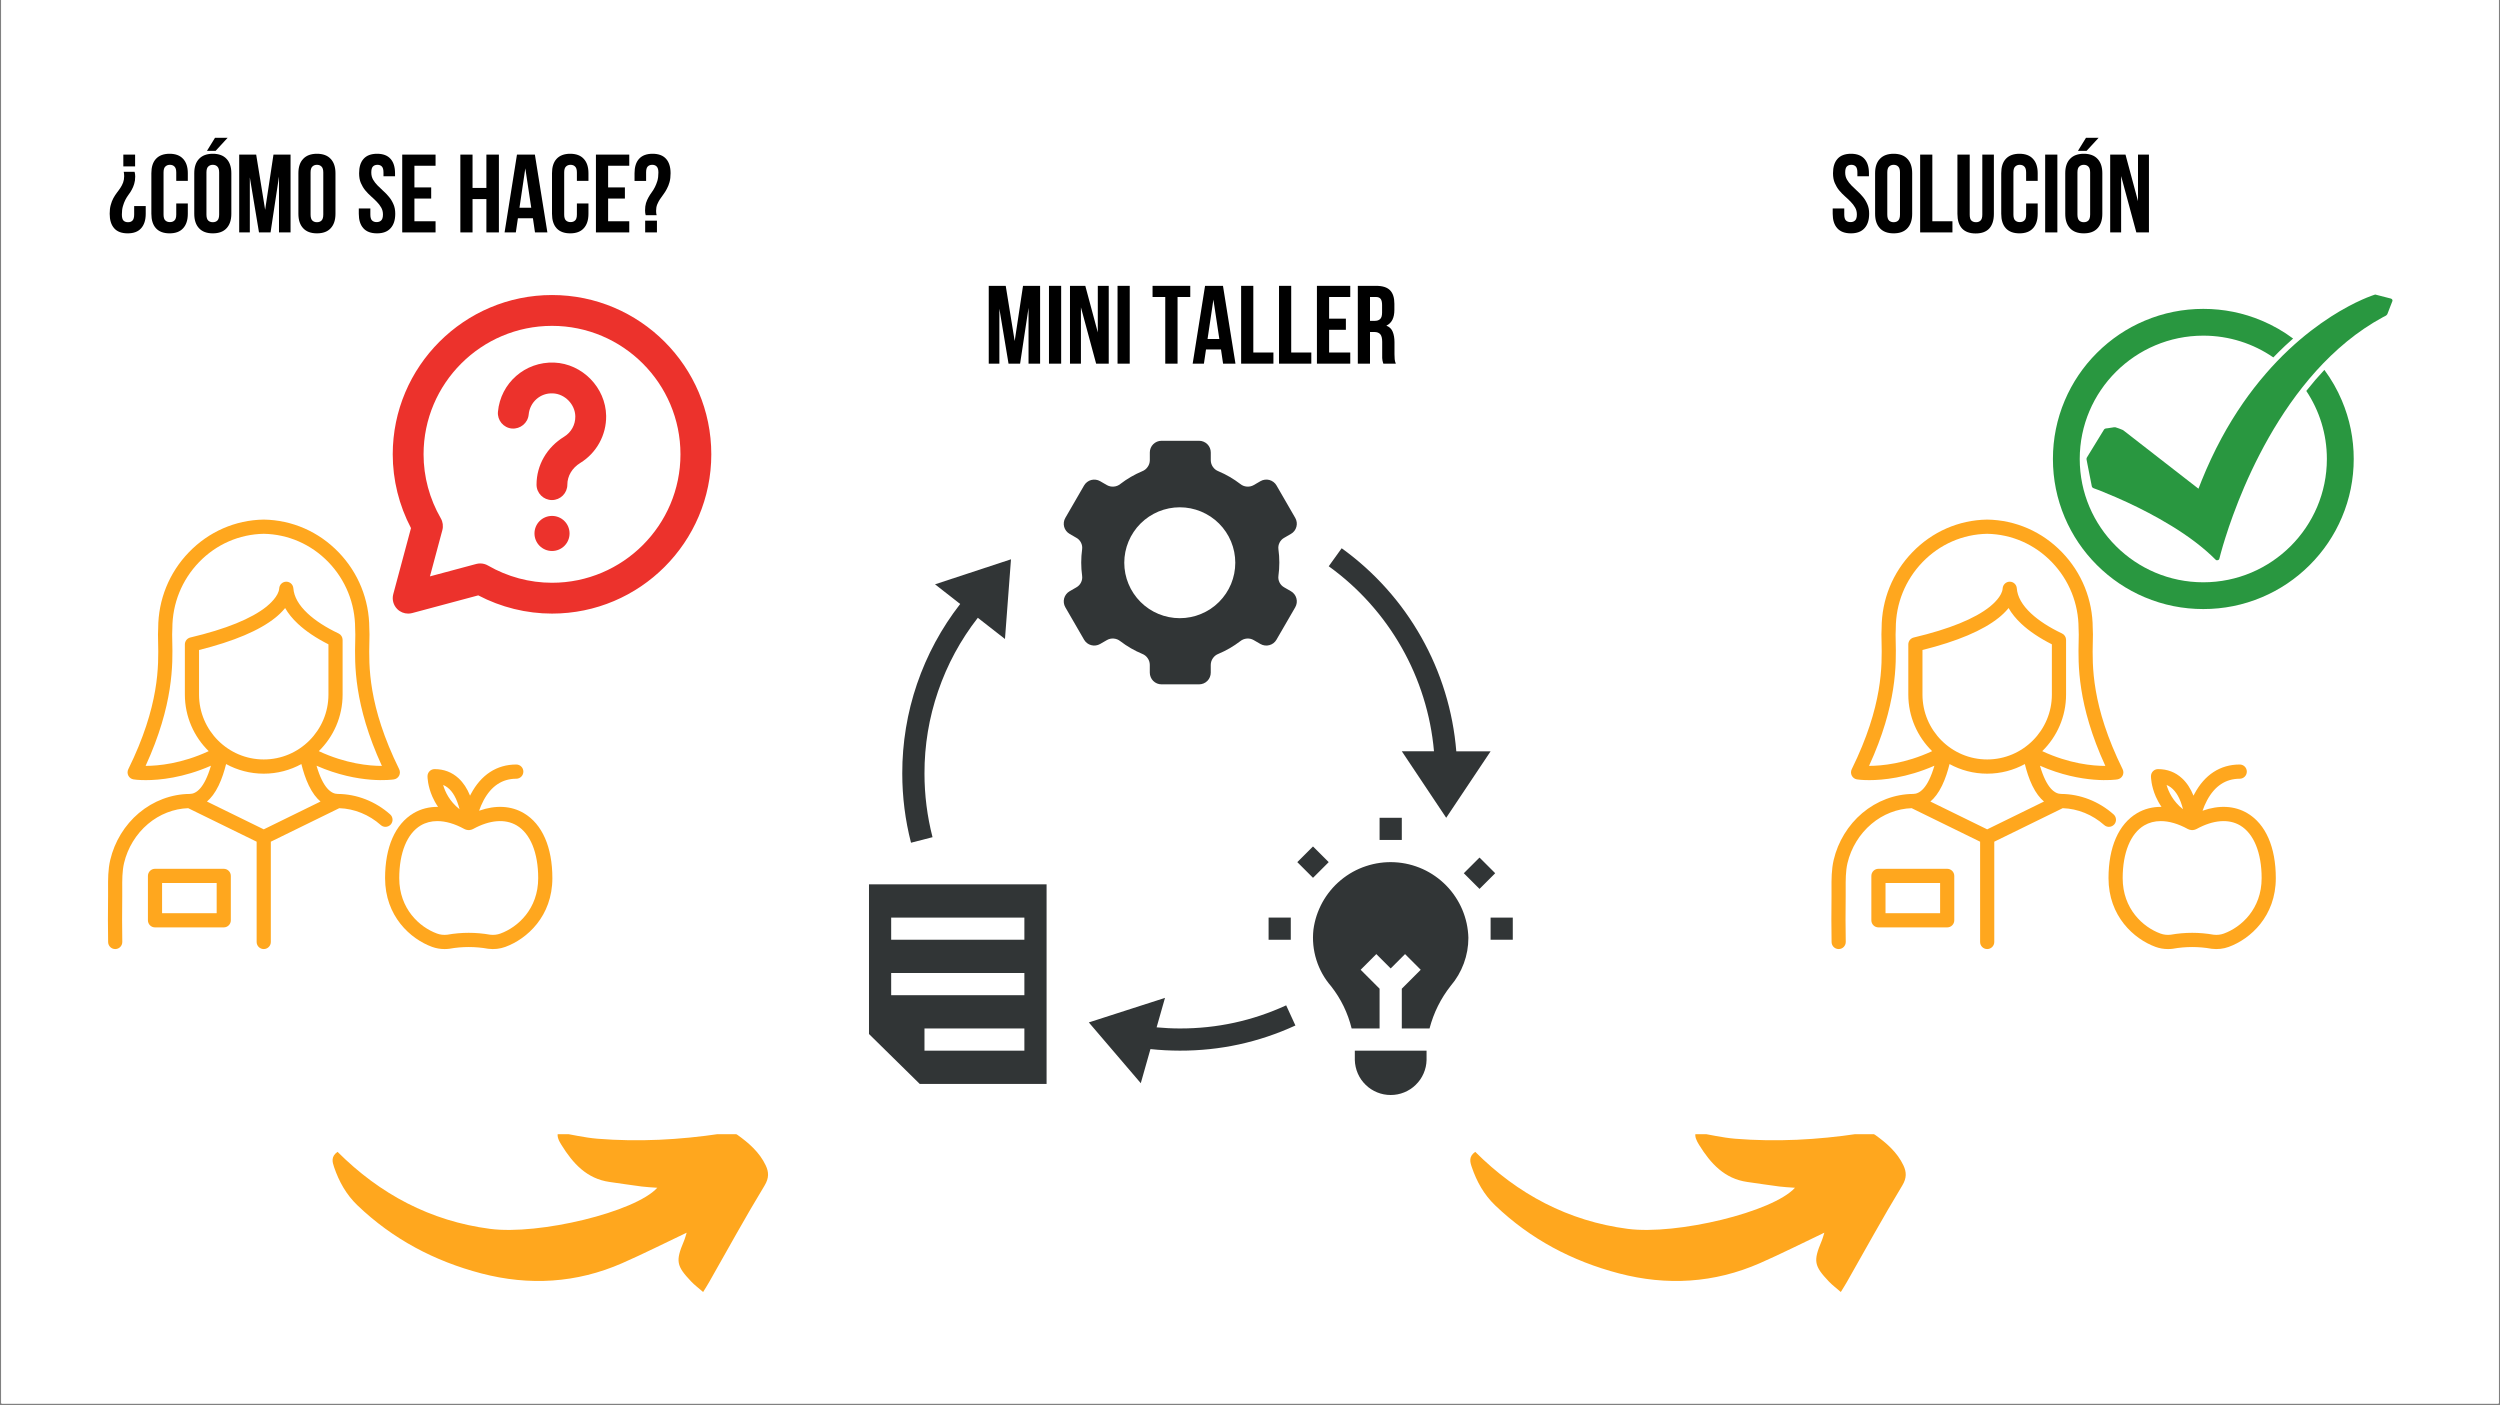 <svg xmlns="http://www.w3.org/2000/svg" xmlns:xlink="http://www.w3.org/1999/xlink" width="500" zoomAndPan="magnify" viewBox="0 0 375 210.75" height="281" preserveAspectRatio="xMidYMid meet" version="1.0"><rect x="0" y="0" width="375" height="210.75" fill="#808080" stroke="none"/><defs><g/><clipPath id="id1"><path d="M 0.223 0 L 374.777 0 L 374.777 210.5 L 0.223 210.5 Z M 0.223 0 " clip-rule="nonzero"/></clipPath><clipPath id="id2"><path d="M 57.754 114.641 L 82.855 114.641 L 82.855 142.359 L 57.754 142.359 Z M 57.754 114.641 " clip-rule="nonzero"/></clipPath><clipPath id="id3"><path d="M 16.188 77.938 L 60 77.938 L 60 142.359 L 16.188 142.359 Z M 16.188 77.938 " clip-rule="nonzero"/></clipPath><clipPath id="id4"><path d="M 316.27 114.641 L 341.371 114.641 L 341.371 142.359 L 316.27 142.359 Z M 316.27 114.641 " clip-rule="nonzero"/></clipPath><clipPath id="id5"><path d="M 274.707 77.938 L 318.551 77.938 L 318.551 142.359 L 274.707 142.359 Z M 274.707 77.938 " clip-rule="nonzero"/></clipPath><clipPath id="id6"><path d="M 203 157 L 214 157 L 214 164.25 L 203 164.25 Z M 203 157 " clip-rule="nonzero"/></clipPath><clipPath id="id7"><path d="M 130.316 132 L 157 132 L 157 163 L 130.316 163 Z M 130.316 132 " clip-rule="nonzero"/></clipPath><clipPath id="id8"><path d="M 223 137 L 226.949 137 L 226.949 141 L 223 141 Z M 223 137 " clip-rule="nonzero"/></clipPath><clipPath id="id9"><path d="M 159 66.117 L 195 66.117 L 195 103 L 159 103 Z M 159 66.117 " clip-rule="nonzero"/></clipPath><clipPath id="id10"><path d="M 312.965 44.188 L 358.875 44.188 L 358.875 84.078 L 312.965 84.078 Z M 312.965 44.188 " clip-rule="nonzero"/></clipPath><clipPath id="id11"><path d="M 307.938 46.305 L 353.066 46.305 L 353.066 91.359 L 307.938 91.359 Z M 307.938 46.305 " clip-rule="nonzero"/></clipPath><clipPath id="id12"><path d="M 58.75 44.176 L 106.695 44.176 L 106.695 92.117 L 58.75 92.117 Z M 58.75 44.176 " clip-rule="nonzero"/></clipPath><clipPath id="id13"><path d="M 49.539 170.133 L 115.461 170.133 L 115.461 193.801 L 49.539 193.801 Z M 49.539 170.133 " clip-rule="nonzero"/></clipPath><clipPath id="id14"><path d="M 220.191 170.133 L 286 170.133 L 286 193.801 L 220.191 193.801 Z M 220.191 170.133 " clip-rule="nonzero"/></clipPath></defs><g clip-path="url(#id1)"><path fill="#ffffff" d="M 0.223 0 L 374.777 0 L 374.777 217.242 L 0.223 217.242 Z M 0.223 0 " fill-opacity="1" fill-rule="nonzero"/><path fill="#ffffff" d="M 0.223 0 L 374.777 0 L 374.777 210.5 L 0.223 210.5 Z M 0.223 0 " fill-opacity="1" fill-rule="nonzero"/><path fill="#ffffff" d="M 0.223 0 L 374.777 0 L 374.777 210.5 L 0.223 210.5 Z M 0.223 0 " fill-opacity="1" fill-rule="nonzero"/><path fill="#ffffff" d="M 0.223 0 L 374.777 0 L 374.777 210.5 L 0.223 210.5 Z M 0.223 0 " fill-opacity="1" fill-rule="nonzero"/></g><g clip-path="url(#id2)"><path fill="#ffa71e" d="M 75.07 140.031 C 74.586 140.211 74.055 140.27 73.531 140.207 C 71.391 139.828 69.223 139.828 67.086 140.207 C 66.559 140.27 66.027 140.211 65.547 140.031 C 62.938 139.078 59.887 136.332 59.887 131.723 C 59.887 127.914 61.062 125.035 63.109 123.816 C 63.844 123.383 64.684 123.164 65.602 123.164 C 66.836 123.164 68.211 123.559 69.641 124.344 C 69.645 124.348 69.648 124.352 69.656 124.352 C 69.812 124.438 69.988 124.488 70.168 124.504 C 70.215 124.512 70.262 124.516 70.309 124.516 C 70.359 124.516 70.414 124.512 70.465 124.504 C 70.637 124.484 70.805 124.434 70.961 124.352 C 70.965 124.352 70.969 124.348 70.977 124.344 C 73.461 122.98 75.781 122.793 77.508 123.816 C 79.555 125.035 80.73 127.914 80.73 131.723 C 80.73 136.332 77.68 139.078 75.07 140.031 Z M 68.586 120.277 C 68.73 120.652 68.844 121.027 68.934 121.387 C 67.418 120.188 66.758 118.758 66.473 117.742 C 67.387 118.125 68.082 118.965 68.586 120.277 Z M 78.59 121.984 C 76.68 120.848 74.34 120.73 71.867 121.609 C 72.035 121.121 72.258 120.582 72.543 120.047 C 73.695 117.898 75.344 116.809 77.441 116.809 C 78.031 116.809 78.504 116.332 78.504 115.742 C 78.504 115.152 78.031 114.676 77.441 114.676 C 74.52 114.676 72.168 116.207 70.637 119.098 C 70.594 119.184 70.551 119.266 70.508 119.352 C 70.074 118.273 69.496 117.398 68.789 116.746 C 67.801 115.832 66.59 115.367 65.188 115.367 C 64.602 115.367 64.125 115.844 64.125 116.434 C 64.125 116.574 64.145 117.875 64.855 119.496 C 65.059 119.965 65.336 120.492 65.711 121.031 C 64.375 121.012 63.129 121.328 62.023 121.984 C 59.273 123.617 57.762 127.074 57.762 131.723 C 57.762 137.43 61.562 140.848 64.82 142.035 C 65.41 142.25 66.043 142.359 66.68 142.359 C 66.91 142.359 67.145 142.348 67.379 142.316 C 67.395 142.316 67.41 142.312 67.43 142.309 C 69.34 141.969 71.277 141.969 73.188 142.309 C 73.203 142.312 73.223 142.316 73.238 142.316 C 74.105 142.426 74.992 142.332 75.797 142.035 C 79.051 140.848 82.855 137.43 82.855 131.723 C 82.855 127.074 81.34 123.617 78.59 121.984 " fill-opacity="1" fill-rule="nonzero"/></g><g clip-path="url(#id3)"><path fill="#ffa71e" d="M 32.793 117.836 C 33.301 116.785 33.656 115.633 33.914 114.609 C 35.594 115.527 37.52 116.051 39.562 116.051 C 41.605 116.051 43.527 115.527 45.207 114.609 C 45.465 115.633 45.82 116.785 46.328 117.836 C 46.867 118.953 47.469 119.715 48.078 120.23 L 39.562 124.402 L 31.043 120.23 C 31.652 119.715 32.254 118.953 32.793 117.836 Z M 21.84 114.883 C 26.055 105.691 25.918 99.574 25.84 96.211 C 25.824 95.465 25.809 94.82 25.848 94.352 C 25.852 94.32 25.852 94.289 25.852 94.262 C 25.852 90.531 27.273 87.004 29.855 84.324 C 32.441 81.645 35.887 80.137 39.562 80.07 C 43.234 80.137 46.68 81.645 49.266 84.324 C 51.848 87.004 53.27 90.531 53.27 94.262 C 53.27 94.289 53.27 94.32 53.273 94.352 C 53.312 94.82 53.297 95.465 53.281 96.211 C 53.203 99.574 53.066 105.691 57.285 114.887 C 57.281 114.887 57.281 114.887 57.277 114.887 C 55.391 114.887 51.891 114.566 47.82 112.672 C 50.023 110.516 51.391 107.508 51.391 104.184 L 51.391 95.98 C 51.391 95.566 51.152 95.191 50.781 95.016 C 48.891 94.125 47.281 93.082 46.137 92.008 C 44.816 90.773 44.098 89.508 44.004 88.242 C 43.961 87.684 43.5 87.254 42.945 87.254 C 42.941 87.254 42.938 87.254 42.934 87.254 C 42.375 87.258 41.914 87.699 41.883 88.258 C 41.812 89.422 40.406 90.641 39.98 90.988 C 37.723 92.801 33.879 94.363 28.547 95.625 C 28.07 95.738 27.73 96.168 27.73 96.664 L 27.73 104.184 C 27.73 107.508 29.102 110.516 31.305 112.672 C 27.246 114.559 23.727 114.879 21.84 114.883 Z M 29.855 104.184 L 29.855 97.5 C 35.078 96.195 38.93 94.566 41.309 92.648 C 41.73 92.312 42.277 91.816 42.77 91.207 C 43.234 92.02 43.871 92.809 44.684 93.566 C 45.863 94.672 47.438 95.727 49.266 96.648 L 49.266 104.184 C 49.266 109.551 44.914 113.918 39.562 113.918 C 34.211 113.918 29.855 109.551 29.855 104.184 Z M 57.117 123.758 C 57.316 123.938 57.57 124.027 57.82 124.027 C 58.113 124.027 58.406 123.902 58.617 123.668 C 59.004 123.227 58.965 122.551 58.523 122.16 C 56.312 120.199 53.52 119.109 50.66 119.09 C 49.723 119.086 48.48 118.289 47.48 114.859 C 53.867 117.664 58.855 116.949 59.086 116.91 C 59.422 116.859 59.711 116.652 59.867 116.352 C 60.023 116.051 60.027 115.691 59.879 115.387 C 55.188 105.855 55.324 99.848 55.406 96.262 C 55.426 95.473 55.438 94.789 55.395 94.215 C 55.383 89.949 53.75 85.91 50.793 82.844 C 47.809 79.75 43.828 78.008 39.578 77.938 C 39.566 77.938 39.555 77.938 39.543 77.938 C 35.293 78.008 31.312 79.75 28.328 82.844 C 25.371 85.91 23.738 89.949 23.727 94.215 C 23.684 94.789 23.699 95.473 23.715 96.262 C 23.797 99.848 23.934 105.855 19.242 115.387 C 19.094 115.691 19.098 116.051 19.254 116.352 C 19.41 116.652 19.699 116.859 20.035 116.91 C 20.113 116.926 20.773 117.02 21.871 117.02 C 23.914 117.02 27.484 116.684 31.641 114.859 C 30.641 118.289 29.395 119.086 28.461 119.09 C 25.711 119.109 23.004 120.129 20.832 121.957 C 18.707 123.75 17.184 126.246 16.539 128.98 C 16.195 130.43 16.203 131.914 16.211 133.348 C 16.211 133.73 16.215 134.094 16.211 134.453 C 16.18 136.895 16.18 139.141 16.219 141.312 C 16.23 141.895 16.703 142.359 17.281 142.359 C 17.289 142.359 17.293 142.359 17.301 142.359 C 17.887 142.352 18.355 141.863 18.344 141.277 C 18.309 139.125 18.305 136.902 18.336 134.48 C 18.34 134.102 18.336 133.715 18.336 133.34 C 18.328 132.027 18.324 130.672 18.605 129.469 C 19.145 127.18 20.422 125.09 22.199 123.59 C 23.93 122.133 26.062 121.297 28.23 121.227 L 38.496 126.254 L 38.496 141.297 C 38.496 141.883 38.973 142.359 39.562 142.359 C 40.148 142.359 40.625 141.883 40.625 141.297 L 40.625 126.254 L 50.891 121.227 C 53.148 121.301 55.352 122.195 57.117 123.758 " fill-opacity="1" fill-rule="nonzero"/></g><path fill="#ffa71e" d="M 32.5 136.98 L 24.312 136.98 L 24.312 132.453 L 32.5 132.453 Z M 33.562 130.32 L 23.25 130.32 C 22.664 130.32 22.188 130.801 22.188 131.387 L 22.188 138.047 C 22.188 138.633 22.664 139.109 23.25 139.109 L 33.562 139.109 C 34.148 139.109 34.625 138.633 34.625 138.047 L 34.625 131.387 C 34.625 130.801 34.148 130.32 33.562 130.32 " fill-opacity="1" fill-rule="nonzero"/><g clip-path="url(#id4)"><path fill="#ffa71e" d="M 333.586 140.031 C 333.105 140.211 332.574 140.27 332.047 140.207 C 329.91 139.828 327.742 139.828 325.602 140.207 C 325.078 140.27 324.547 140.211 324.062 140.031 C 321.453 139.078 318.402 136.332 318.402 131.723 C 318.402 127.914 319.578 125.035 321.625 123.816 C 322.359 123.383 323.199 123.164 324.117 123.164 C 325.355 123.164 326.73 123.559 328.156 124.344 C 328.16 124.348 328.168 124.352 328.172 124.352 C 328.332 124.438 328.504 124.488 328.684 124.504 C 328.73 124.512 328.777 124.516 328.824 124.516 C 328.879 124.516 328.93 124.512 328.984 124.504 C 329.156 124.484 329.324 124.434 329.477 124.352 C 329.484 124.352 329.488 124.348 329.492 124.344 C 331.98 122.98 334.297 122.793 336.023 123.816 C 338.07 125.035 339.246 127.914 339.246 131.723 C 339.246 136.332 336.195 139.078 333.586 140.031 Z M 327.105 120.277 C 327.25 120.652 327.359 121.027 327.449 121.387 C 325.934 120.188 325.273 118.758 324.988 117.742 C 325.902 118.125 326.602 118.965 327.105 120.277 Z M 337.109 121.984 C 335.195 120.848 332.859 120.73 330.383 121.609 C 330.551 121.121 330.773 120.582 331.059 120.047 C 332.211 117.898 333.859 116.809 335.961 116.809 C 336.547 116.809 337.023 116.332 337.023 115.742 C 337.023 115.152 336.547 114.676 335.961 114.676 C 333.035 114.676 330.684 116.207 329.156 119.098 C 329.109 119.184 329.066 119.266 329.023 119.352 C 328.59 118.273 328.012 117.398 327.305 116.746 C 326.316 115.832 325.105 115.367 323.707 115.367 C 323.117 115.367 322.645 115.844 322.645 116.434 C 322.645 116.574 322.664 117.875 323.371 119.496 C 323.578 119.965 323.855 120.492 324.227 121.031 C 322.895 121.012 321.645 121.328 320.543 121.984 C 317.793 123.617 316.277 127.074 316.277 131.723 C 316.277 137.43 320.078 140.848 323.336 142.035 C 323.926 142.25 324.559 142.359 325.195 142.359 C 325.43 142.359 325.66 142.348 325.895 142.316 C 325.91 142.316 325.93 142.312 325.945 142.309 C 327.855 141.969 329.793 141.969 331.703 142.309 C 331.723 142.312 331.738 142.316 331.758 142.316 C 332.625 142.426 333.508 142.332 334.312 142.035 C 337.57 140.848 341.371 137.43 341.371 131.723 C 341.371 127.074 339.859 123.617 337.109 121.984 " fill-opacity="1" fill-rule="nonzero"/></g><g clip-path="url(#id5)"><path fill="#ffa71e" d="M 291.309 117.836 C 291.816 116.785 292.176 115.633 292.43 114.609 C 294.109 115.527 296.035 116.051 298.078 116.051 C 300.121 116.051 302.047 115.527 303.727 114.609 C 303.98 115.633 304.336 116.785 304.844 117.836 C 305.383 118.953 305.988 119.715 306.598 120.23 L 298.078 124.402 L 289.559 120.23 C 290.168 119.715 290.77 118.953 291.309 117.836 Z M 280.355 114.883 C 284.574 105.691 284.434 99.574 284.355 96.211 C 284.34 95.465 284.324 94.82 284.367 94.352 C 284.367 94.32 284.367 94.289 284.367 94.262 C 284.367 90.531 285.793 87.004 288.375 84.324 C 290.957 81.645 294.402 80.137 298.078 80.07 C 301.75 80.137 305.199 81.645 307.781 84.324 C 310.363 87.004 311.785 90.531 311.785 94.262 C 311.785 94.289 311.789 94.32 311.789 94.352 C 311.828 94.82 311.816 95.465 311.797 96.211 C 311.723 99.574 311.582 105.691 315.801 114.887 C 315.801 114.887 315.797 114.887 315.793 114.887 C 313.906 114.887 310.406 114.566 306.336 112.672 C 308.539 110.516 309.91 107.508 309.91 104.184 L 309.91 95.98 C 309.91 95.566 309.672 95.191 309.297 95.016 C 307.406 94.125 305.801 93.082 304.652 92.008 C 303.332 90.773 302.613 89.508 302.52 88.242 C 302.48 87.684 302.016 87.254 301.461 87.254 C 301.457 87.254 301.457 87.254 301.453 87.254 C 300.895 87.258 300.434 87.699 300.398 88.258 C 300.332 89.422 298.926 90.641 298.496 90.988 C 296.238 92.801 292.395 94.363 287.066 95.625 C 286.586 95.738 286.246 96.168 286.246 96.664 L 286.246 104.184 C 286.246 107.508 287.617 110.516 289.82 112.672 C 285.762 114.559 282.246 114.879 280.355 114.883 Z M 288.371 104.184 L 288.371 97.5 C 293.594 96.195 297.445 94.566 299.824 92.648 C 300.246 92.312 300.797 91.816 301.289 91.207 C 301.75 92.02 302.391 92.809 303.199 93.566 C 304.379 94.672 305.953 95.727 307.781 96.648 L 307.781 104.184 C 307.781 109.551 303.43 113.918 298.078 113.918 C 292.727 113.918 288.371 109.551 288.371 104.184 Z M 315.633 123.758 C 315.836 123.938 316.086 124.027 316.336 124.027 C 316.629 124.027 316.922 123.902 317.133 123.668 C 317.523 123.227 317.48 122.551 317.039 122.16 C 314.828 120.199 312.035 119.109 309.176 119.09 C 308.242 119.086 306.996 118.289 305.996 114.859 C 312.383 117.664 317.375 116.949 317.605 116.91 C 317.938 116.859 318.23 116.652 318.387 116.352 C 318.543 116.051 318.547 115.691 318.395 115.387 C 313.703 105.855 313.84 99.848 313.922 96.262 C 313.941 95.473 313.957 94.789 313.91 94.215 C 313.902 89.949 312.266 85.91 309.309 82.844 C 306.328 79.75 302.344 78.008 298.094 77.938 C 298.082 77.938 298.07 77.938 298.059 77.938 C 293.812 78.008 289.828 79.75 286.848 82.844 C 283.887 85.91 282.254 89.949 282.242 94.215 C 282.199 94.789 282.215 95.473 282.234 96.262 C 282.312 99.848 282.449 105.855 277.758 115.387 C 277.609 115.691 277.613 116.051 277.77 116.352 C 277.926 116.652 278.215 116.859 278.551 116.91 C 278.633 116.926 279.289 117.02 280.387 117.02 C 282.434 117.02 286 116.684 290.16 114.859 C 289.16 118.289 287.914 119.086 286.977 119.09 C 284.227 119.109 281.52 120.129 279.348 121.957 C 277.223 123.75 275.699 126.246 275.055 128.98 C 274.715 130.43 274.719 131.914 274.727 133.348 C 274.73 133.73 274.73 134.094 274.727 134.453 C 274.695 136.895 274.699 139.141 274.738 141.312 C 274.746 141.895 275.219 142.359 275.797 142.359 C 275.805 142.359 275.812 142.359 275.816 142.359 C 276.406 142.352 276.871 141.863 276.863 141.277 C 276.824 139.125 276.82 136.902 276.852 134.48 C 276.855 134.102 276.855 133.715 276.852 133.34 C 276.848 132.027 276.84 130.672 277.121 129.469 C 277.664 127.18 278.938 125.09 280.719 123.59 C 282.445 122.133 284.578 121.297 286.75 121.227 L 297.016 126.254 L 297.016 141.297 C 297.016 141.883 297.492 142.359 298.078 142.359 C 298.664 142.359 299.141 141.883 299.141 141.297 L 299.141 126.254 L 309.406 121.227 C 311.668 121.301 313.867 122.195 315.633 123.758 " fill-opacity="1" fill-rule="nonzero"/></g><path fill="#ffa71e" d="M 291.016 136.98 L 282.828 136.98 L 282.828 132.453 L 291.016 132.453 Z M 292.078 130.32 L 281.766 130.32 C 281.18 130.32 280.703 130.801 280.703 131.387 L 280.703 138.047 C 280.703 138.633 281.18 139.109 281.766 139.109 L 292.078 139.109 C 292.668 139.109 293.141 138.633 293.141 138.047 L 293.141 131.387 C 293.141 130.801 292.668 130.32 292.078 130.32 " fill-opacity="1" fill-rule="nonzero"/><g clip-path="url(#id6)"><path fill="#313536" d="M 213.984 159.012 L 213.984 157.598 L 203.223 157.598 L 203.223 159.012 C 203.234 159.355 203.273 159.699 203.352 160.039 C 203.426 160.379 203.531 160.707 203.672 161.027 C 203.809 161.344 203.977 161.645 204.176 161.934 C 204.375 162.219 204.598 162.48 204.848 162.723 C 205.094 162.969 205.363 163.184 205.656 163.375 C 205.945 163.562 206.254 163.723 206.574 163.855 C 206.898 163.988 207.23 164.086 207.57 164.152 C 207.91 164.219 208.258 164.25 208.605 164.25 C 208.953 164.25 209.297 164.219 209.637 164.152 C 209.977 164.086 210.309 163.988 210.633 163.855 C 210.953 163.723 211.262 163.562 211.551 163.375 C 211.844 163.184 212.113 162.969 212.359 162.723 C 212.609 162.48 212.832 162.219 213.031 161.934 C 213.23 161.645 213.398 161.344 213.535 161.027 C 213.676 160.707 213.781 160.379 213.859 160.039 C 213.934 159.699 213.977 159.355 213.984 159.012 Z M 213.984 159.012 " fill-opacity="1" fill-rule="nonzero"/></g><path fill="#313536" d="M 217.605 147.875 C 218.461 146.871 219.117 145.746 219.574 144.508 C 220.031 143.27 220.258 141.992 220.258 140.672 C 220.238 139.945 220.152 139.227 220 138.516 C 219.844 137.805 219.625 137.113 219.344 136.445 C 219.059 135.773 218.715 135.137 218.312 134.531 C 217.91 133.926 217.457 133.359 216.945 132.84 C 216.438 132.32 215.887 131.852 215.289 131.434 C 214.695 131.016 214.066 130.656 213.402 130.355 C 212.738 130.059 212.051 129.82 211.344 129.648 C 210.637 129.477 209.922 129.375 209.191 129.336 C 208.465 129.297 207.742 129.328 207.02 129.426 C 206.301 129.523 205.594 129.688 204.902 129.918 C 204.211 130.145 203.547 130.438 202.91 130.789 C 202.273 131.145 201.676 131.555 201.117 132.02 C 200.559 132.484 200.047 132.996 199.582 133.559 C 199.121 134.121 198.711 134.719 198.359 135.355 C 198.012 135.992 197.723 136.656 197.492 137.348 C 197.266 138.039 197.105 138.746 197.012 139.465 C 196.848 141.004 196.996 142.512 197.457 143.984 C 197.922 145.461 198.66 146.781 199.676 147.949 C 201.152 149.836 202.172 151.945 202.746 154.27 L 206.938 154.27 L 206.938 148.305 L 204.098 145.465 L 206.449 143.113 L 208.605 145.266 L 210.758 143.113 L 213.109 145.465 L 210.27 148.305 L 210.27 154.27 L 214.43 154.27 C 215.047 151.918 216.105 149.785 217.605 147.875 Z M 217.605 147.875 " fill-opacity="1" fill-rule="nonzero"/><g clip-path="url(#id7)"><path fill="#313536" d="M 156.988 162.586 L 156.988 132.648 L 130.348 132.648 L 130.348 155.102 L 137.957 162.586 Z M 153.656 157.598 L 138.672 157.598 L 138.672 154.27 L 153.656 154.27 Z M 133.676 137.637 L 153.656 137.637 L 153.656 140.965 L 133.676 140.965 Z M 133.676 145.953 L 153.656 145.953 L 153.656 149.281 L 133.676 149.281 Z M 133.676 145.953 " fill-opacity="1" fill-rule="nonzero"/></g><g clip-path="url(#id8)"><path fill="#313536" d="M 223.59 137.637 L 226.918 137.637 L 226.918 140.965 L 223.59 140.965 Z M 223.59 137.637 " fill-opacity="1" fill-rule="nonzero"/></g><path fill="#313536" d="M 219.57 130.984 L 221.926 128.633 L 224.277 130.984 L 221.926 133.336 Z M 219.57 130.984 " fill-opacity="1" fill-rule="nonzero"/><path fill="#313536" d="M 190.289 137.637 L 193.617 137.637 L 193.617 140.965 L 190.289 140.965 Z M 190.289 137.637 " fill-opacity="1" fill-rule="nonzero"/><path fill="#313536" d="M 194.594 129.32 L 196.949 126.969 L 199.305 129.32 L 196.949 131.672 Z M 194.594 129.32 " fill-opacity="1" fill-rule="nonzero"/><path fill="#313536" d="M 206.938 122.668 L 210.27 122.668 L 210.27 125.992 L 206.938 125.992 Z M 206.938 122.668 " fill-opacity="1" fill-rule="nonzero"/><g clip-path="url(#id9)"><path fill="#313536" d="M 161.457 88.102 L 160.441 88.688 C 160.238 88.805 160.066 88.953 159.926 89.141 C 159.781 89.324 159.684 89.527 159.621 89.754 C 159.562 89.977 159.547 90.207 159.578 90.438 C 159.609 90.668 159.68 90.883 159.797 91.086 L 162.613 95.957 C 162.73 96.156 162.879 96.328 163.066 96.473 C 163.25 96.613 163.453 96.715 163.68 96.773 C 163.906 96.836 164.133 96.852 164.363 96.82 C 164.594 96.789 164.812 96.715 165.012 96.602 L 166.043 96.008 C 166.359 95.828 166.703 95.754 167.066 95.785 C 167.43 95.816 167.754 95.945 168.039 96.172 C 169.055 96.949 170.148 97.586 171.328 98.078 C 171.668 98.211 171.941 98.426 172.148 98.727 C 172.355 99.023 172.465 99.355 172.469 99.719 L 172.469 100.895 C 172.469 101.129 172.516 101.352 172.605 101.566 C 172.691 101.781 172.82 101.973 172.984 102.137 C 173.148 102.301 173.34 102.43 173.555 102.52 C 173.77 102.605 173.996 102.652 174.227 102.652 L 179.859 102.652 C 180.09 102.652 180.316 102.605 180.531 102.52 C 180.746 102.43 180.938 102.301 181.102 102.137 C 181.266 101.973 181.391 101.781 181.48 101.566 C 181.57 101.352 181.613 101.129 181.613 100.895 L 181.613 99.719 C 181.621 99.355 181.73 99.023 181.938 98.727 C 182.145 98.426 182.422 98.211 182.762 98.078 C 183.938 97.586 185.031 96.949 186.047 96.172 C 186.332 95.945 186.656 95.816 187.02 95.785 C 187.383 95.754 187.727 95.828 188.043 96.008 L 189.07 96.602 C 189.273 96.715 189.488 96.789 189.719 96.82 C 189.949 96.852 190.18 96.836 190.402 96.773 C 190.629 96.715 190.832 96.613 191.02 96.473 C 191.203 96.328 191.355 96.156 191.469 95.957 L 194.289 91.086 C 194.402 90.883 194.477 90.668 194.508 90.438 C 194.539 90.207 194.523 89.977 194.461 89.754 C 194.402 89.527 194.301 89.324 194.16 89.141 C 194.02 88.953 193.848 88.805 193.645 88.688 L 192.629 88.102 C 192.324 87.93 192.094 87.691 191.934 87.379 C 191.777 87.07 191.719 86.738 191.762 86.395 C 191.945 85.055 191.945 83.715 191.762 82.379 C 191.719 82.031 191.777 81.703 191.934 81.395 C 192.094 81.082 192.324 80.84 192.629 80.672 L 193.645 80.082 C 193.848 79.969 194.02 79.816 194.16 79.633 C 194.301 79.449 194.402 79.242 194.461 79.02 C 194.523 78.793 194.539 78.566 194.508 78.336 C 194.477 78.105 194.402 77.887 194.289 77.688 L 191.477 72.816 C 191.359 72.613 191.207 72.441 191.023 72.301 C 190.84 72.16 190.633 72.059 190.41 71.996 C 190.184 71.938 189.957 71.922 189.727 71.953 C 189.496 71.98 189.277 72.055 189.074 72.172 L 188.047 72.77 C 187.73 72.945 187.387 73.02 187.023 72.988 C 186.66 72.961 186.336 72.832 186.051 72.602 C 185.035 71.824 183.941 71.184 182.762 70.688 C 182.422 70.555 182.148 70.34 181.938 70.043 C 181.73 69.742 181.625 69.41 181.617 69.047 L 181.617 67.871 C 181.617 67.637 181.57 67.414 181.484 67.199 C 181.395 66.984 181.266 66.793 181.102 66.629 C 180.938 66.465 180.746 66.34 180.531 66.25 C 180.316 66.16 180.094 66.117 179.859 66.117 L 174.23 66.117 C 173.996 66.117 173.773 66.16 173.555 66.25 C 173.34 66.34 173.152 66.465 172.988 66.629 C 172.82 66.793 172.695 66.984 172.605 67.199 C 172.516 67.414 172.473 67.637 172.473 67.871 L 172.473 69.047 C 172.465 69.41 172.359 69.742 172.148 70.039 C 171.941 70.34 171.668 70.555 171.328 70.688 C 170.148 71.184 169.055 71.824 168.043 72.602 C 167.758 72.832 167.434 72.961 167.066 72.988 C 166.703 73.02 166.363 72.945 166.043 72.77 L 165.016 72.176 C 164.812 72.059 164.598 71.984 164.367 71.957 C 164.133 71.926 163.906 71.941 163.68 72 C 163.457 72.062 163.25 72.16 163.066 72.305 C 162.883 72.445 162.73 72.617 162.613 72.82 L 159.797 77.688 C 159.68 77.887 159.609 78.105 159.578 78.336 C 159.547 78.566 159.562 78.793 159.621 79.02 C 159.684 79.242 159.781 79.449 159.926 79.633 C 160.066 79.816 160.238 79.969 160.441 80.082 L 161.457 80.672 C 161.762 80.84 161.992 81.082 162.148 81.395 C 162.305 81.703 162.363 82.031 162.32 82.379 C 162.137 83.715 162.137 85.055 162.32 86.395 C 162.363 86.738 162.305 87.066 162.148 87.379 C 161.992 87.688 161.762 87.93 161.457 88.102 Z M 176.969 76.094 C 177.516 76.094 178.055 76.148 178.594 76.254 C 179.129 76.363 179.648 76.52 180.152 76.727 C 180.66 76.938 181.137 77.195 181.594 77.496 C 182.047 77.801 182.469 78.145 182.855 78.531 C 183.242 78.918 183.586 79.336 183.891 79.793 C 184.195 80.246 184.449 80.727 184.66 81.23 C 184.867 81.734 185.027 82.254 185.133 82.789 C 185.238 83.324 185.293 83.867 185.293 84.41 C 185.293 84.957 185.238 85.5 185.133 86.035 C 185.027 86.57 184.867 87.09 184.66 87.594 C 184.449 88.098 184.195 88.578 183.891 89.031 C 183.586 89.484 183.242 89.906 182.855 90.293 C 182.469 90.68 182.047 91.023 181.594 91.328 C 181.137 91.629 180.66 91.887 180.152 92.094 C 179.648 92.305 179.129 92.461 178.594 92.566 C 178.055 92.676 177.516 92.727 176.969 92.727 C 176.422 92.727 175.879 92.676 175.344 92.566 C 174.809 92.461 174.285 92.305 173.781 92.094 C 173.277 91.887 172.797 91.629 172.344 91.328 C 171.887 91.023 171.469 90.68 171.082 90.293 C 170.695 89.906 170.348 89.484 170.047 89.031 C 169.742 88.578 169.484 88.098 169.277 87.594 C 169.066 87.09 168.91 86.57 168.801 86.035 C 168.695 85.5 168.641 84.957 168.641 84.41 C 168.641 83.867 168.695 83.324 168.801 82.789 C 168.91 82.254 169.066 81.734 169.277 81.23 C 169.484 80.727 169.742 80.246 170.047 79.793 C 170.348 79.336 170.695 78.918 171.082 78.531 C 171.469 78.145 171.887 77.801 172.344 77.496 C 172.797 77.195 173.277 76.938 173.781 76.727 C 174.285 76.52 174.809 76.363 175.344 76.254 C 175.879 76.148 176.422 76.094 176.969 76.094 Z M 176.969 76.094 " fill-opacity="1" fill-rule="nonzero"/></g><path fill="#313536" d="M 216.93 122.668 L 223.59 112.699 L 218.445 112.699 C 218.199 109.691 217.637 106.742 216.75 103.855 C 215.867 100.973 214.68 98.211 213.195 95.582 C 211.711 92.953 209.965 90.512 207.949 88.262 C 205.934 86.012 203.703 84.004 201.25 82.238 L 199.309 84.938 C 201.543 86.551 203.582 88.379 205.422 90.43 C 207.262 92.48 208.863 94.699 210.227 97.094 C 211.59 99.488 212.68 102 213.5 104.629 C 214.324 107.258 214.855 109.945 215.098 112.688 L 210.27 112.688 Z M 216.93 122.668 " fill-opacity="1" fill-rule="nonzero"/><path fill="#313536" d="M 150.746 95.848 L 151.648 83.895 L 140.254 87.648 L 144.027 90.598 C 142.625 92.402 141.379 94.312 140.293 96.32 C 139.207 98.332 138.297 100.418 137.555 102.582 C 136.816 104.742 136.262 106.949 135.891 109.207 C 135.52 111.461 135.336 113.73 135.34 116.016 C 135.34 119.535 135.777 123 136.652 126.41 L 139.879 125.578 C 139.074 122.441 138.672 119.254 138.672 116.016 C 138.664 111.785 139.348 107.672 140.719 103.672 C 142.09 99.672 144.074 96.004 146.672 92.668 Z M 150.746 95.848 " fill-opacity="1" fill-rule="nonzero"/><path fill="#313536" d="M 163.324 153.363 L 171.117 162.48 L 172.566 157.363 C 174.031 157.52 175.496 157.594 176.969 157.598 C 183.027 157.609 188.809 156.352 194.312 153.824 L 192.926 150.801 C 187.859 153.125 182.543 154.281 176.969 154.27 C 175.801 154.27 174.648 154.207 173.492 154.102 L 174.75 149.68 Z M 163.324 153.363 " fill-opacity="1" fill-rule="nonzero"/><g clip-path="url(#id10)"><path fill="#299740" d="M 358.633 44.785 C 357.906 44.598 357.18 44.41 356.453 44.223 C 356.395 44.191 356.324 44.176 356.246 44.191 C 356.207 44.195 356.172 44.207 356.145 44.223 C 356 44.266 355.863 44.316 355.723 44.371 C 355.25 44.543 354.785 44.738 354.324 44.941 C 353.633 45.246 352.957 45.582 352.293 45.938 C 351.398 46.414 350.531 46.926 349.684 47.469 C 348.629 48.148 347.605 48.871 346.621 49.633 C 345.469 50.523 344.367 51.465 343.316 52.453 C 342.105 53.59 340.961 54.785 339.887 56.031 C 338.664 57.441 337.523 58.914 336.469 60.434 C 335.281 62.148 334.195 63.926 333.215 65.746 C 332.109 67.797 331.129 69.906 330.262 72.051 C 330.094 72.465 329.93 72.887 329.77 73.305 C 329.211 72.871 328.652 72.438 328.094 72.004 C 326.629 70.863 325.164 69.723 323.695 68.586 C 322.352 67.539 321.004 66.492 319.656 65.445 C 319.316 65.18 318.973 64.914 318.629 64.648 C 318.543 64.578 318.469 64.516 318.359 64.473 C 318.02 64.348 317.668 64.18 317.312 64.09 C 317.18 64.059 317.012 64.102 316.875 64.125 C 316.641 64.16 316.402 64.195 316.168 64.234 C 316.02 64.254 315.816 64.254 315.691 64.344 C 315.625 64.391 315.59 64.453 315.551 64.52 C 315.172 65.137 314.797 65.75 314.418 66.367 C 313.996 67.055 313.574 67.738 313.156 68.426 C 313.059 68.586 312.945 68.719 312.98 68.914 C 313.02 69.137 313.066 69.363 313.109 69.586 C 313.281 70.445 313.449 71.301 313.617 72.16 C 313.668 72.426 313.711 72.691 313.773 72.953 C 313.812 73.109 313.926 73.188 314.078 73.246 C 314.211 73.293 314.344 73.344 314.477 73.395 C 314.523 73.41 314.57 73.43 314.617 73.445 C 314.645 73.457 314.668 73.465 314.695 73.477 C 314.707 73.48 314.723 73.488 314.734 73.492 C 314.738 73.492 314.738 73.492 314.742 73.492 C 314.875 73.547 315.008 73.598 315.141 73.648 C 315.895 73.949 316.645 74.262 317.387 74.586 C 319.617 75.555 321.797 76.625 323.902 77.812 C 326.375 79.207 328.762 80.762 330.879 82.59 C 331.387 83.031 331.879 83.484 332.348 83.957 C 332.512 84.121 332.848 84.043 332.898 83.824 C 332.965 83.547 333.039 83.273 333.113 83 C 333.32 82.234 333.547 81.477 333.785 80.723 C 334.148 79.57 334.535 78.426 334.953 77.293 C 335.48 75.848 336.047 74.422 336.656 73.004 C 337.359 71.379 338.113 69.773 338.93 68.191 C 339.824 66.457 340.789 64.754 341.836 63.09 C 342.926 61.359 344.105 59.672 345.387 58.051 C 346.691 56.402 348.102 54.824 349.637 53.352 C 351.176 51.875 352.832 50.5 354.625 49.289 C 355.531 48.676 356.469 48.102 357.438 47.578 C 357.66 47.457 357.992 47.352 358.098 47.125 C 358.133 47.051 358.16 46.969 358.191 46.891 C 358.328 46.531 358.469 46.176 358.605 45.816 C 358.691 45.598 358.777 45.379 358.863 45.156 C 358.922 45.004 358.793 44.828 358.633 44.785 " fill-opacity="1" fill-rule="nonzero"/></g><g clip-path="url(#id11)"><path fill="#299740" d="M 348.656 55.484 C 347.75 56.449 346.867 57.473 346.02 58.547 C 345.996 58.578 345.973 58.609 345.945 58.641 C 347.895 61.566 349.031 65.074 349.031 68.844 C 349.031 79.047 340.715 87.344 330.496 87.344 C 320.277 87.344 311.961 79.047 311.961 68.844 C 311.961 58.645 320.277 50.348 330.496 50.348 C 334.395 50.348 338.016 51.555 341 53.613 C 341.578 53.012 342.168 52.43 342.766 51.867 C 343.16 51.496 343.559 51.137 343.965 50.781 C 342.52 49.703 340.953 48.809 339.277 48.102 C 336.496 46.926 333.543 46.332 330.496 46.332 C 327.453 46.332 324.496 46.926 321.715 48.102 C 319.027 49.234 316.617 50.859 314.543 52.926 C 312.473 54.992 310.848 57.402 309.711 60.082 C 308.535 62.859 307.938 65.809 307.938 68.844 C 307.938 71.883 308.535 74.832 309.711 77.609 C 310.848 80.289 312.473 82.699 314.543 84.766 C 316.617 86.832 319.027 88.457 321.715 89.59 C 324.496 90.766 327.453 91.359 330.496 91.359 C 333.543 91.359 336.496 90.766 339.277 89.59 C 341.965 88.457 344.379 86.832 346.449 84.766 C 348.52 82.699 350.148 80.289 351.281 77.609 C 352.461 74.832 353.059 71.883 353.059 68.844 C 353.059 65.809 352.461 62.859 351.281 60.082 C 350.59 58.441 349.711 56.906 348.656 55.484 " fill-opacity="1" fill-rule="nonzero"/></g><path fill="#ec322c" d="M 83.125 54.387 C 78.762 54.227 75.086 57.453 74.691 61.77 C 74.578 63.039 75.516 64.164 76.785 64.281 C 78.039 64.379 79.18 63.461 79.301 62.188 C 79.469 60.328 81.047 58.906 82.938 59.008 C 84.73 59.078 86.27 60.656 86.297 62.453 C 86.316 63.707 85.691 64.848 84.617 65.508 C 82.027 67.09 80.48 69.777 80.48 72.695 C 80.48 73.973 81.516 75.008 82.793 75.008 C 84.066 75.008 85.102 73.973 85.102 72.695 C 85.102 71.402 85.824 70.188 87.031 69.449 C 89.477 67.953 90.969 65.242 90.922 62.375 C 90.852 58.141 87.355 54.559 83.125 54.387 Z M 83.125 54.387 " fill-opacity="1" fill-rule="nonzero"/><path fill="#ec322c" d="M 85.434 80.016 C 85.434 80.367 85.367 80.703 85.234 81.023 C 85.102 81.348 84.91 81.629 84.664 81.879 C 84.418 82.125 84.133 82.312 83.809 82.449 C 83.488 82.582 83.152 82.648 82.805 82.648 C 82.453 82.648 82.117 82.582 81.797 82.449 C 81.473 82.312 81.188 82.125 80.941 81.879 C 80.695 81.629 80.504 81.348 80.371 81.023 C 80.238 80.703 80.172 80.367 80.172 80.016 C 80.172 79.668 80.238 79.332 80.371 79.008 C 80.504 78.688 80.695 78.402 80.941 78.156 C 81.188 77.91 81.473 77.719 81.797 77.586 C 82.117 77.453 82.453 77.387 82.805 77.387 C 83.152 77.387 83.488 77.453 83.809 77.586 C 84.133 77.719 84.418 77.91 84.664 78.156 C 84.91 78.402 85.102 78.688 85.234 79.008 C 85.367 79.332 85.434 79.668 85.434 80.016 Z M 85.434 80.016 " fill-opacity="1" fill-rule="nonzero"/><g clip-path="url(#id12)"><path fill="#ec322c" d="M 82.805 44.254 C 69.629 44.254 58.91 54.973 58.91 68.148 C 58.91 71.992 59.855 75.797 61.648 79.215 L 58.988 89.129 C 58.777 89.926 59.004 90.777 59.59 91.363 C 60.027 91.801 60.617 92.039 61.223 92.039 C 61.422 92.039 61.625 92.012 61.824 91.961 L 71.738 89.305 C 75.152 91.094 78.957 92.039 82.805 92.039 C 95.977 92.039 106.695 81.32 106.695 68.148 C 106.695 54.973 95.977 44.254 82.805 44.254 Z M 82.805 87.414 C 79.445 87.414 76.121 86.52 73.195 84.828 C 72.84 84.621 72.438 84.516 72.035 84.516 C 71.836 84.516 71.633 84.543 71.438 84.594 L 64.492 86.457 L 66.355 79.512 C 66.512 78.922 66.43 78.289 66.125 77.758 C 64.43 74.828 63.535 71.504 63.535 68.148 C 63.535 57.523 72.18 48.879 82.805 48.879 C 93.426 48.879 102.07 57.523 102.07 68.148 C 102.07 78.77 93.426 87.414 82.805 87.414 Z M 82.805 87.414 " fill-opacity="1" fill-rule="nonzero"/></g><g clip-path="url(#id13)"><path fill="#ffa71e" d="M 50.633 172.777 C 49.629 173.469 49.844 174.289 50.113 175.07 C 50.852 177.242 51.945 179.195 53.609 180.793 C 58.914 185.879 65.195 189.18 72.199 191.012 C 79.383 192.891 86.473 192.477 93.324 189.477 C 96.551 188.062 99.703 186.469 103 184.902 C 102.879 185.27 102.77 185.734 102.582 186.176 C 101.328 189.164 101.438 189.867 103.68 192.227 C 104.18 192.758 104.773 193.191 105.469 193.801 C 105.844 193.188 106.125 192.75 106.379 192.301 C 109.129 187.469 111.797 182.586 114.684 177.836 C 115.383 176.68 115.32 175.793 114.859 174.812 C 113.934 172.844 112.309 171.438 110.613 170.227 C 110.02 169.801 108.91 169.938 108.074 170.062 C 101.941 170.977 95.785 171.309 89.613 170.809 C 87.688 170.648 85.789 170.191 83.711 169.848 C 83.48 170.473 83.859 171.168 84.227 171.754 C 85.938 174.512 88.016 176.809 91.426 177.293 C 93.039 177.523 94.648 177.766 96.258 177.977 C 96.977 178.074 97.703 178.094 98.594 178.164 C 95.301 181.805 80.832 185.289 73.496 184.328 C 64.57 183.156 57 179.137 50.633 172.777 Z M 50.633 172.777 " fill-opacity="1" fill-rule="nonzero"/></g><g clip-path="url(#id14)"><path fill="#ffa71e" d="M 221.289 172.777 C 220.285 173.469 220.496 174.289 220.77 175.07 C 221.508 177.242 222.598 179.195 224.262 180.793 C 229.566 185.879 235.848 189.18 242.855 191.012 C 250.035 192.891 257.125 192.477 263.98 189.477 C 267.203 188.062 270.355 186.469 273.652 184.902 C 273.531 185.27 273.422 185.734 273.234 186.176 C 271.984 189.164 272.094 189.867 274.332 192.227 C 274.832 192.758 275.426 193.191 276.121 193.801 C 276.496 193.188 276.777 192.75 277.031 192.301 C 279.785 187.469 282.453 182.586 285.336 177.836 C 286.035 176.68 285.973 175.793 285.516 174.812 C 284.59 172.844 282.961 171.438 281.266 170.227 C 280.672 169.801 279.566 169.938 278.727 170.062 C 272.598 170.977 266.438 171.309 260.266 170.809 C 258.344 170.648 256.445 170.191 254.363 169.848 C 254.133 170.473 254.516 171.168 254.879 171.754 C 256.59 174.512 258.668 176.809 262.082 177.293 C 263.691 177.523 265.301 177.766 266.914 177.977 C 267.629 178.074 268.359 178.094 269.246 178.164 C 265.957 181.805 251.488 185.289 244.148 184.328 C 235.227 183.156 227.652 179.137 221.289 172.777 Z M 221.289 172.777 " fill-opacity="1" fill-rule="nonzero"/></g><g fill="#000000" fill-opacity="1"><g transform="translate(16.187, 34.862)"><g><path d="M 4 -9.094 C 4.062 -8.883 4.094 -8.645 4.094 -8.375 C 4.094 -7.945 4.039 -7.578 3.938 -7.266 C 3.844 -6.953 3.723 -6.664 3.578 -6.406 C 3.441 -6.145 3.281 -5.895 3.094 -5.656 C 2.914 -5.414 2.754 -5.156 2.609 -4.875 C 2.473 -4.602 2.352 -4.289 2.25 -3.938 C 2.145 -3.582 2.094 -3.164 2.094 -2.688 C 2.094 -2.258 2.172 -1.957 2.328 -1.781 C 2.492 -1.613 2.723 -1.531 3.016 -1.531 C 3.305 -1.531 3.531 -1.613 3.688 -1.781 C 3.852 -1.957 3.938 -2.258 3.938 -2.688 L 3.938 -3.953 L 5.672 -3.953 L 5.672 -2.797 C 5.672 -1.859 5.441 -1.133 4.984 -0.625 C 4.535 -0.113 3.863 0.141 2.969 0.141 C 2.062 0.141 1.383 -0.113 0.938 -0.625 C 0.488 -1.133 0.266 -1.859 0.266 -2.797 C 0.266 -3.297 0.316 -3.734 0.422 -4.109 C 0.523 -4.492 0.656 -4.832 0.812 -5.125 C 0.977 -5.426 1.156 -5.703 1.344 -5.953 C 1.539 -6.203 1.719 -6.445 1.875 -6.688 C 2.039 -6.938 2.176 -7.203 2.281 -7.484 C 2.383 -7.766 2.438 -8.082 2.438 -8.438 C 2.438 -8.676 2.414 -8.895 2.375 -9.094 Z M 2.312 -9.906 L 2.312 -11.672 L 4.078 -11.672 L 4.078 -9.906 Z M 2.312 -9.906 "/></g></g></g><g fill="#000000" fill-opacity="1"><g transform="translate(22.188, 34.862)"><g><path d="M 5.984 -4.344 L 5.984 -2.797 C 5.984 -1.859 5.75 -1.133 5.281 -0.625 C 4.82 -0.113 4.145 0.141 3.25 0.141 C 2.352 0.141 1.672 -0.113 1.203 -0.625 C 0.742 -1.133 0.516 -1.859 0.516 -2.797 L 0.516 -8.875 C 0.516 -9.812 0.742 -10.531 1.203 -11.031 C 1.672 -11.539 2.352 -11.797 3.25 -11.797 C 4.145 -11.797 4.82 -11.539 5.281 -11.031 C 5.75 -10.531 5.984 -9.812 5.984 -8.875 L 5.984 -7.734 L 4.25 -7.734 L 4.25 -8.984 C 4.25 -9.41 4.16 -9.707 3.984 -9.875 C 3.816 -10.051 3.586 -10.141 3.297 -10.141 C 3.016 -10.141 2.785 -10.051 2.609 -9.875 C 2.43 -9.707 2.344 -9.41 2.344 -8.984 L 2.344 -2.688 C 2.344 -2.258 2.43 -1.961 2.609 -1.797 C 2.785 -1.629 3.016 -1.547 3.297 -1.547 C 3.586 -1.547 3.816 -1.629 3.984 -1.797 C 4.16 -1.961 4.25 -2.258 4.25 -2.688 L 4.25 -4.344 Z M 5.984 -4.344 "/></g></g></g><g fill="#000000" fill-opacity="1"><g transform="translate(28.623, 34.862)"><g><path d="M 2.344 -2.688 C 2.344 -2.258 2.43 -1.957 2.609 -1.781 C 2.785 -1.613 3.016 -1.531 3.297 -1.531 C 3.586 -1.531 3.816 -1.613 3.984 -1.781 C 4.16 -1.957 4.25 -2.258 4.25 -2.688 L 4.25 -8.984 C 4.25 -9.41 4.16 -9.707 3.984 -9.875 C 3.816 -10.051 3.586 -10.141 3.297 -10.141 C 3.016 -10.141 2.785 -10.051 2.609 -9.875 C 2.43 -9.707 2.344 -9.41 2.344 -8.984 Z M 0.516 -8.875 C 0.516 -9.812 0.754 -10.531 1.234 -11.031 C 1.711 -11.539 2.398 -11.797 3.297 -11.797 C 4.203 -11.797 4.891 -11.539 5.359 -11.031 C 5.836 -10.531 6.078 -9.812 6.078 -8.875 L 6.078 -2.797 C 6.078 -1.859 5.836 -1.133 5.359 -0.625 C 4.891 -0.113 4.203 0.141 3.297 0.141 C 2.398 0.141 1.711 -0.113 1.234 -0.625 C 0.754 -1.133 0.516 -1.859 0.516 -2.797 Z M 5.516 -14.188 L 3.719 -12.234 L 2.422 -12.234 L 3.625 -14.188 Z M 5.516 -14.188 "/></g></g></g><g fill="#000000" fill-opacity="1"><g transform="translate(35.224, 34.862)"><g><path d="M 4.547 -3.391 L 5.797 -11.672 L 8.359 -11.672 L 8.359 0 L 6.625 0 L 6.625 -8.375 L 5.359 0 L 3.625 0 L 2.25 -8.25 L 2.25 0 L 0.656 0 L 0.656 -11.672 L 3.203 -11.672 Z M 4.547 -3.391 "/></g></g></g><g fill="#000000" fill-opacity="1"><g transform="translate(44.243, 34.862)"><g><path d="M 2.344 -2.688 C 2.344 -2.258 2.43 -1.957 2.609 -1.781 C 2.785 -1.613 3.016 -1.531 3.297 -1.531 C 3.586 -1.531 3.816 -1.613 3.984 -1.781 C 4.16 -1.957 4.25 -2.258 4.25 -2.688 L 4.25 -8.984 C 4.25 -9.41 4.16 -9.707 3.984 -9.875 C 3.816 -10.051 3.586 -10.141 3.297 -10.141 C 3.016 -10.141 2.785 -10.051 2.609 -9.875 C 2.43 -9.707 2.344 -9.41 2.344 -8.984 Z M 0.516 -8.875 C 0.516 -9.812 0.754 -10.531 1.234 -11.031 C 1.711 -11.539 2.398 -11.797 3.297 -11.797 C 4.203 -11.797 4.891 -11.539 5.359 -11.031 C 5.836 -10.531 6.078 -9.812 6.078 -8.875 L 6.078 -2.797 C 6.078 -1.859 5.836 -1.133 5.359 -0.625 C 4.891 -0.113 4.203 0.141 3.297 0.141 C 2.398 0.141 1.711 -0.113 1.234 -0.625 C 0.754 -1.133 0.516 -1.859 0.516 -2.797 Z M 0.516 -8.875 "/></g></g></g><g fill="#000000" fill-opacity="1"><g transform="translate(50.844, 34.862)"><g/></g></g><g fill="#000000" fill-opacity="1"><g transform="translate(53.428, 34.862)"><g><path d="M 0.438 -8.875 C 0.438 -9.812 0.66 -10.531 1.109 -11.031 C 1.555 -11.539 2.234 -11.797 3.141 -11.797 C 4.035 -11.797 4.707 -11.539 5.156 -11.031 C 5.602 -10.531 5.828 -9.812 5.828 -8.875 L 5.828 -8.422 L 4.094 -8.422 L 4.094 -8.984 C 4.094 -9.41 4.016 -9.707 3.859 -9.875 C 3.703 -10.051 3.477 -10.141 3.188 -10.141 C 2.895 -10.141 2.664 -10.051 2.5 -9.875 C 2.344 -9.707 2.266 -9.41 2.266 -8.984 C 2.266 -8.586 2.352 -8.234 2.531 -7.922 C 2.707 -7.617 2.926 -7.332 3.188 -7.062 C 3.457 -6.789 3.742 -6.516 4.047 -6.234 C 4.359 -5.961 4.645 -5.664 4.906 -5.344 C 5.176 -5.031 5.398 -4.664 5.578 -4.25 C 5.766 -3.844 5.859 -3.359 5.859 -2.797 C 5.859 -1.859 5.625 -1.133 5.156 -0.625 C 4.695 -0.113 4.02 0.141 3.125 0.141 C 2.219 0.141 1.535 -0.113 1.078 -0.625 C 0.617 -1.133 0.391 -1.859 0.391 -2.797 L 0.391 -3.594 L 2.125 -3.594 L 2.125 -2.688 C 2.125 -2.258 2.207 -1.961 2.375 -1.797 C 2.551 -1.629 2.781 -1.547 3.062 -1.547 C 3.352 -1.547 3.582 -1.629 3.75 -1.797 C 3.926 -1.961 4.016 -2.258 4.016 -2.688 C 4.016 -3.082 3.926 -3.43 3.75 -3.734 C 3.57 -4.047 3.348 -4.336 3.078 -4.609 C 2.816 -4.879 2.531 -5.148 2.219 -5.422 C 1.914 -5.691 1.629 -5.988 1.359 -6.312 C 1.098 -6.633 0.879 -7 0.703 -7.406 C 0.523 -7.82 0.438 -8.312 0.438 -8.875 Z M 0.438 -8.875 "/></g></g></g><g fill="#000000" fill-opacity="1"><g transform="translate(59.662, 34.862)"><g><path d="M 2.5 -6.75 L 5.016 -6.75 L 5.016 -5.078 L 2.5 -5.078 L 2.5 -1.672 L 5.672 -1.672 L 5.672 0 L 0.672 0 L 0.672 -11.672 L 5.672 -11.672 L 5.672 -10 L 2.5 -10 Z M 2.5 -6.75 "/></g></g></g><g fill="#000000" fill-opacity="1"><g transform="translate(65.797, 34.862)"><g/></g></g><g fill="#000000" fill-opacity="1"><g transform="translate(68.381, 34.862)"><g><path d="M 2.5 0 L 0.672 0 L 0.672 -11.672 L 2.5 -11.672 L 2.5 -6.672 L 4.578 -6.672 L 4.578 -11.672 L 6.453 -11.672 L 6.453 0 L 4.578 0 L 4.578 -5 L 2.5 -5 Z M 2.5 0 "/></g></g></g><g fill="#000000" fill-opacity="1"><g transform="translate(75.499, 34.862)"><g><path d="M 6.609 0 L 4.75 0 L 4.438 -2.125 L 2.188 -2.125 L 1.875 0 L 0.188 0 L 2.047 -11.672 L 4.734 -11.672 Z M 2.422 -3.703 L 4.188 -3.703 L 3.297 -9.609 Z M 2.422 -3.703 "/></g></g></g><g fill="#000000" fill-opacity="1"><g transform="translate(82.284, 34.862)"><g><path d="M 5.984 -4.344 L 5.984 -2.797 C 5.984 -1.859 5.75 -1.133 5.281 -0.625 C 4.82 -0.113 4.145 0.141 3.25 0.141 C 2.352 0.141 1.672 -0.113 1.203 -0.625 C 0.742 -1.133 0.516 -1.859 0.516 -2.797 L 0.516 -8.875 C 0.516 -9.812 0.742 -10.531 1.203 -11.031 C 1.672 -11.539 2.352 -11.797 3.25 -11.797 C 4.145 -11.797 4.82 -11.539 5.281 -11.031 C 5.75 -10.531 5.984 -9.812 5.984 -8.875 L 5.984 -7.734 L 4.25 -7.734 L 4.25 -8.984 C 4.25 -9.41 4.16 -9.707 3.984 -9.875 C 3.816 -10.051 3.586 -10.141 3.297 -10.141 C 3.016 -10.141 2.785 -10.051 2.609 -9.875 C 2.43 -9.707 2.344 -9.41 2.344 -8.984 L 2.344 -2.688 C 2.344 -2.258 2.43 -1.961 2.609 -1.797 C 2.785 -1.629 3.016 -1.547 3.297 -1.547 C 3.586 -1.547 3.816 -1.629 3.984 -1.797 C 4.16 -1.961 4.25 -2.258 4.25 -2.688 L 4.25 -4.344 Z M 5.984 -4.344 "/></g></g></g><g fill="#000000" fill-opacity="1"><g transform="translate(88.718, 34.862)"><g><path d="M 2.5 -6.75 L 5.016 -6.75 L 5.016 -5.078 L 2.5 -5.078 L 2.5 -1.672 L 5.672 -1.672 L 5.672 0 L 0.672 0 L 0.672 -11.672 L 5.672 -11.672 L 5.672 -10 L 2.5 -10 Z M 2.5 -6.75 "/></g></g></g><g fill="#000000" fill-opacity="1"><g transform="translate(94.853, 34.862)"><g><path d="M 2 -2.578 C 1.938 -2.785 1.906 -3.023 1.906 -3.297 C 1.906 -3.723 1.953 -4.094 2.047 -4.406 C 2.148 -4.719 2.273 -5.004 2.422 -5.266 C 2.566 -5.523 2.727 -5.773 2.906 -6.016 C 3.082 -6.254 3.238 -6.508 3.375 -6.781 C 3.52 -7.062 3.645 -7.375 3.75 -7.719 C 3.852 -8.07 3.906 -8.492 3.906 -8.984 C 3.906 -9.41 3.82 -9.707 3.656 -9.875 C 3.5 -10.051 3.273 -10.141 2.984 -10.141 C 2.691 -10.141 2.461 -10.051 2.297 -9.875 C 2.141 -9.707 2.062 -9.41 2.062 -8.984 L 2.062 -7.719 L 0.328 -7.719 L 0.328 -8.875 C 0.328 -9.812 0.551 -10.531 1 -11.031 C 1.457 -11.539 2.133 -11.797 3.031 -11.797 C 3.938 -11.797 4.613 -11.539 5.062 -11.031 C 5.508 -10.531 5.734 -9.812 5.734 -8.875 C 5.734 -8.363 5.68 -7.922 5.578 -7.547 C 5.473 -7.172 5.336 -6.832 5.172 -6.531 C 5.016 -6.227 4.844 -5.953 4.656 -5.703 C 4.469 -5.453 4.289 -5.203 4.125 -4.953 C 3.969 -4.711 3.832 -4.453 3.719 -4.172 C 3.613 -3.898 3.562 -3.586 3.562 -3.234 C 3.562 -2.992 3.586 -2.773 3.641 -2.578 Z M 3.688 -1.766 L 3.688 0 L 1.922 0 L 1.922 -1.766 Z M 3.688 -1.766 "/></g></g></g><g fill="#000000" fill-opacity="1"><g transform="translate(147.656, 54.549)"><g><path d="M 4.547 -3.391 L 5.797 -11.672 L 8.359 -11.672 L 8.359 0 L 6.625 0 L 6.625 -8.375 L 5.359 0 L 3.625 0 L 2.25 -8.25 L 2.25 0 L 0.656 0 L 0.656 -11.672 L 3.203 -11.672 Z M 4.547 -3.391 "/></g></g></g><g fill="#000000" fill-opacity="1"><g transform="translate(156.674, 54.549)"><g><path d="M 0.672 -11.672 L 2.5 -11.672 L 2.5 0 L 0.672 0 Z M 0.672 -11.672 "/></g></g></g><g fill="#000000" fill-opacity="1"><g transform="translate(159.842, 54.549)"><g><path d="M 2.297 -8.453 L 2.297 0 L 0.656 0 L 0.656 -11.672 L 2.953 -11.672 L 4.828 -4.688 L 4.828 -11.672 L 6.469 -11.672 L 6.469 0 L 4.578 0 Z M 2.297 -8.453 "/></g></g></g><g fill="#000000" fill-opacity="1"><g transform="translate(166.96, 54.549)"><g><path d="M 0.672 -11.672 L 2.5 -11.672 L 2.5 0 L 0.672 0 Z M 0.672 -11.672 "/></g></g></g><g fill="#000000" fill-opacity="1"><g transform="translate(170.127, 54.549)"><g/></g></g><g fill="#000000" fill-opacity="1"><g transform="translate(172.711, 54.549)"><g><path d="M 0.172 -11.672 L 5.828 -11.672 L 5.828 -10 L 3.922 -10 L 3.922 0 L 2.078 0 L 2.078 -10 L 0.172 -10 Z M 0.172 -11.672 "/></g></g></g><g fill="#000000" fill-opacity="1"><g transform="translate(178.712, 54.549)"><g><path d="M 6.609 0 L 4.75 0 L 4.438 -2.125 L 2.188 -2.125 L 1.875 0 L 0.188 0 L 2.047 -11.672 L 4.734 -11.672 Z M 2.422 -3.703 L 4.188 -3.703 L 3.297 -9.609 Z M 2.422 -3.703 "/></g></g></g><g fill="#000000" fill-opacity="1"><g transform="translate(185.497, 54.549)"><g><path d="M 0.672 -11.672 L 2.5 -11.672 L 2.5 -1.672 L 5.516 -1.672 L 5.516 0 L 0.672 0 Z M 0.672 -11.672 "/></g></g></g><g fill="#000000" fill-opacity="1"><g transform="translate(191.181, 54.549)"><g><path d="M 0.672 -11.672 L 2.5 -11.672 L 2.5 -1.672 L 5.516 -1.672 L 5.516 0 L 0.672 0 Z M 0.672 -11.672 "/></g></g></g><g fill="#000000" fill-opacity="1"><g transform="translate(196.866, 54.549)"><g><path d="M 2.5 -6.75 L 5.016 -6.75 L 5.016 -5.078 L 2.5 -5.078 L 2.5 -1.672 L 5.672 -1.672 L 5.672 0 L 0.672 0 L 0.672 -11.672 L 5.672 -11.672 L 5.672 -10 L 2.5 -10 Z M 2.5 -6.75 "/></g></g></g><g fill="#000000" fill-opacity="1"><g transform="translate(203, 54.549)"><g><path d="M 4.5 0 C 4.477 -0.07 4.457 -0.141 4.438 -0.203 C 4.414 -0.273 4.395 -0.359 4.375 -0.453 C 4.352 -0.555 4.336 -0.688 4.328 -0.844 C 4.328 -1 4.328 -1.195 4.328 -1.438 L 4.328 -3.266 C 4.328 -3.805 4.234 -4.188 4.047 -4.406 C 3.859 -4.633 3.555 -4.75 3.141 -4.75 L 2.5 -4.75 L 2.5 0 L 0.672 0 L 0.672 -11.672 L 3.438 -11.672 C 4.395 -11.672 5.086 -11.445 5.516 -11 C 5.941 -10.562 6.156 -9.891 6.156 -8.984 L 6.156 -8.062 C 6.156 -6.863 5.754 -6.078 4.953 -5.703 C 5.422 -5.516 5.738 -5.207 5.906 -4.781 C 6.082 -4.352 6.172 -3.832 6.172 -3.219 L 6.172 -1.422 C 6.172 -1.129 6.18 -0.875 6.203 -0.656 C 6.223 -0.438 6.281 -0.219 6.375 0 Z M 2.5 -10 L 2.5 -6.422 L 3.219 -6.422 C 3.562 -6.422 3.828 -6.508 4.016 -6.688 C 4.211 -6.863 4.312 -7.188 4.312 -7.656 L 4.312 -8.797 C 4.312 -9.223 4.238 -9.531 4.094 -9.719 C 3.945 -9.906 3.711 -10 3.391 -10 Z M 2.5 -10 "/></g></g></g><g fill="#000000" fill-opacity="1"><g transform="translate(274.514, 34.862)"><g><path d="M 0.438 -8.875 C 0.438 -9.812 0.66 -10.531 1.109 -11.031 C 1.555 -11.539 2.234 -11.797 3.141 -11.797 C 4.035 -11.797 4.707 -11.539 5.156 -11.031 C 5.602 -10.531 5.828 -9.812 5.828 -8.875 L 5.828 -8.422 L 4.094 -8.422 L 4.094 -8.984 C 4.094 -9.41 4.016 -9.707 3.859 -9.875 C 3.703 -10.051 3.477 -10.141 3.188 -10.141 C 2.895 -10.141 2.664 -10.051 2.5 -9.875 C 2.344 -9.707 2.266 -9.41 2.266 -8.984 C 2.266 -8.586 2.352 -8.234 2.531 -7.922 C 2.707 -7.617 2.926 -7.332 3.188 -7.062 C 3.457 -6.789 3.742 -6.516 4.047 -6.234 C 4.359 -5.961 4.645 -5.664 4.906 -5.344 C 5.176 -5.031 5.398 -4.664 5.578 -4.25 C 5.766 -3.844 5.859 -3.359 5.859 -2.797 C 5.859 -1.859 5.625 -1.133 5.156 -0.625 C 4.695 -0.113 4.02 0.141 3.125 0.141 C 2.219 0.141 1.535 -0.113 1.078 -0.625 C 0.617 -1.133 0.391 -1.859 0.391 -2.797 L 0.391 -3.594 L 2.125 -3.594 L 2.125 -2.688 C 2.125 -2.258 2.207 -1.961 2.375 -1.797 C 2.551 -1.629 2.781 -1.547 3.062 -1.547 C 3.352 -1.547 3.582 -1.629 3.75 -1.797 C 3.926 -1.961 4.016 -2.258 4.016 -2.688 C 4.016 -3.082 3.926 -3.43 3.75 -3.734 C 3.57 -4.047 3.348 -4.336 3.078 -4.609 C 2.816 -4.879 2.531 -5.148 2.219 -5.422 C 1.914 -5.691 1.629 -5.988 1.359 -6.312 C 1.098 -6.633 0.879 -7 0.703 -7.406 C 0.523 -7.82 0.438 -8.312 0.438 -8.875 Z M 0.438 -8.875 "/></g></g></g><g fill="#000000" fill-opacity="1"><g transform="translate(280.749, 34.862)"><g><path d="M 2.344 -2.688 C 2.344 -2.258 2.43 -1.957 2.609 -1.781 C 2.785 -1.613 3.016 -1.531 3.297 -1.531 C 3.586 -1.531 3.816 -1.613 3.984 -1.781 C 4.16 -1.957 4.25 -2.258 4.25 -2.688 L 4.25 -8.984 C 4.25 -9.41 4.16 -9.707 3.984 -9.875 C 3.816 -10.051 3.586 -10.141 3.297 -10.141 C 3.016 -10.141 2.785 -10.051 2.609 -9.875 C 2.43 -9.707 2.344 -9.41 2.344 -8.984 Z M 0.516 -8.875 C 0.516 -9.812 0.754 -10.531 1.234 -11.031 C 1.711 -11.539 2.398 -11.797 3.297 -11.797 C 4.203 -11.797 4.891 -11.539 5.359 -11.031 C 5.836 -10.531 6.078 -9.812 6.078 -8.875 L 6.078 -2.797 C 6.078 -1.859 5.836 -1.133 5.359 -0.625 C 4.891 -0.113 4.203 0.141 3.297 0.141 C 2.398 0.141 1.711 -0.113 1.234 -0.625 C 0.754 -1.133 0.516 -1.859 0.516 -2.797 Z M 0.516 -8.875 "/></g></g></g><g fill="#000000" fill-opacity="1"><g transform="translate(287.35, 34.862)"><g><path d="M 0.672 -11.672 L 2.5 -11.672 L 2.5 -1.672 L 5.516 -1.672 L 5.516 0 L 0.672 0 Z M 0.672 -11.672 "/></g></g></g><g fill="#000000" fill-opacity="1"><g transform="translate(293.035, 34.862)"><g><path d="M 2.422 -11.672 L 2.422 -2.672 C 2.422 -2.242 2.504 -1.945 2.672 -1.781 C 2.848 -1.613 3.082 -1.531 3.375 -1.531 C 3.656 -1.531 3.879 -1.613 4.047 -1.781 C 4.223 -1.945 4.312 -2.242 4.312 -2.672 L 4.312 -11.672 L 6.047 -11.672 L 6.047 -2.781 C 6.047 -1.832 5.816 -1.102 5.359 -0.594 C 4.898 -0.094 4.219 0.156 3.312 0.156 C 2.414 0.156 1.734 -0.094 1.266 -0.594 C 0.805 -1.102 0.578 -1.832 0.578 -2.781 L 0.578 -11.672 Z M 2.422 -11.672 "/></g></g></g><g fill="#000000" fill-opacity="1"><g transform="translate(299.669, 34.862)"><g><path d="M 5.984 -4.344 L 5.984 -2.797 C 5.984 -1.859 5.75 -1.133 5.281 -0.625 C 4.82 -0.113 4.145 0.141 3.25 0.141 C 2.352 0.141 1.672 -0.113 1.203 -0.625 C 0.742 -1.133 0.516 -1.859 0.516 -2.797 L 0.516 -8.875 C 0.516 -9.812 0.742 -10.531 1.203 -11.031 C 1.672 -11.539 2.352 -11.797 3.25 -11.797 C 4.145 -11.797 4.82 -11.539 5.281 -11.031 C 5.75 -10.531 5.984 -9.812 5.984 -8.875 L 5.984 -7.734 L 4.25 -7.734 L 4.25 -8.984 C 4.25 -9.41 4.16 -9.707 3.984 -9.875 C 3.816 -10.051 3.586 -10.141 3.297 -10.141 C 3.016 -10.141 2.785 -10.051 2.609 -9.875 C 2.43 -9.707 2.344 -9.41 2.344 -8.984 L 2.344 -2.688 C 2.344 -2.258 2.43 -1.961 2.609 -1.797 C 2.785 -1.629 3.016 -1.547 3.297 -1.547 C 3.586 -1.547 3.816 -1.629 3.984 -1.797 C 4.16 -1.961 4.25 -2.258 4.25 -2.688 L 4.25 -4.344 Z M 5.984 -4.344 "/></g></g></g><g fill="#000000" fill-opacity="1"><g transform="translate(306.104, 34.862)"><g><path d="M 0.672 -11.672 L 2.5 -11.672 L 2.5 0 L 0.672 0 Z M 0.672 -11.672 "/></g></g></g><g fill="#000000" fill-opacity="1"><g transform="translate(309.271, 34.862)"><g><path d="M 2.344 -2.688 C 2.344 -2.258 2.43 -1.957 2.609 -1.781 C 2.785 -1.613 3.016 -1.531 3.297 -1.531 C 3.586 -1.531 3.816 -1.613 3.984 -1.781 C 4.16 -1.957 4.25 -2.258 4.25 -2.688 L 4.25 -8.984 C 4.25 -9.41 4.16 -9.707 3.984 -9.875 C 3.816 -10.051 3.586 -10.141 3.297 -10.141 C 3.016 -10.141 2.785 -10.051 2.609 -9.875 C 2.43 -9.707 2.344 -9.41 2.344 -8.984 Z M 0.516 -8.875 C 0.516 -9.812 0.754 -10.531 1.234 -11.031 C 1.711 -11.539 2.398 -11.797 3.297 -11.797 C 4.203 -11.797 4.891 -11.539 5.359 -11.031 C 5.836 -10.531 6.078 -9.812 6.078 -8.875 L 6.078 -2.797 C 6.078 -1.859 5.836 -1.133 5.359 -0.625 C 4.891 -0.113 4.203 0.141 3.297 0.141 C 2.398 0.141 1.711 -0.113 1.234 -0.625 C 0.754 -1.133 0.516 -1.859 0.516 -2.797 Z M 5.516 -14.188 L 3.719 -12.234 L 2.422 -12.234 L 3.625 -14.188 Z M 5.516 -14.188 "/></g></g></g><g fill="#000000" fill-opacity="1"><g transform="translate(315.872, 34.862)"><g><path d="M 2.297 -8.453 L 2.297 0 L 0.656 0 L 0.656 -11.672 L 2.953 -11.672 L 4.828 -4.688 L 4.828 -11.672 L 6.469 -11.672 L 6.469 0 L 4.578 0 Z M 2.297 -8.453 "/></g></g></g></svg>